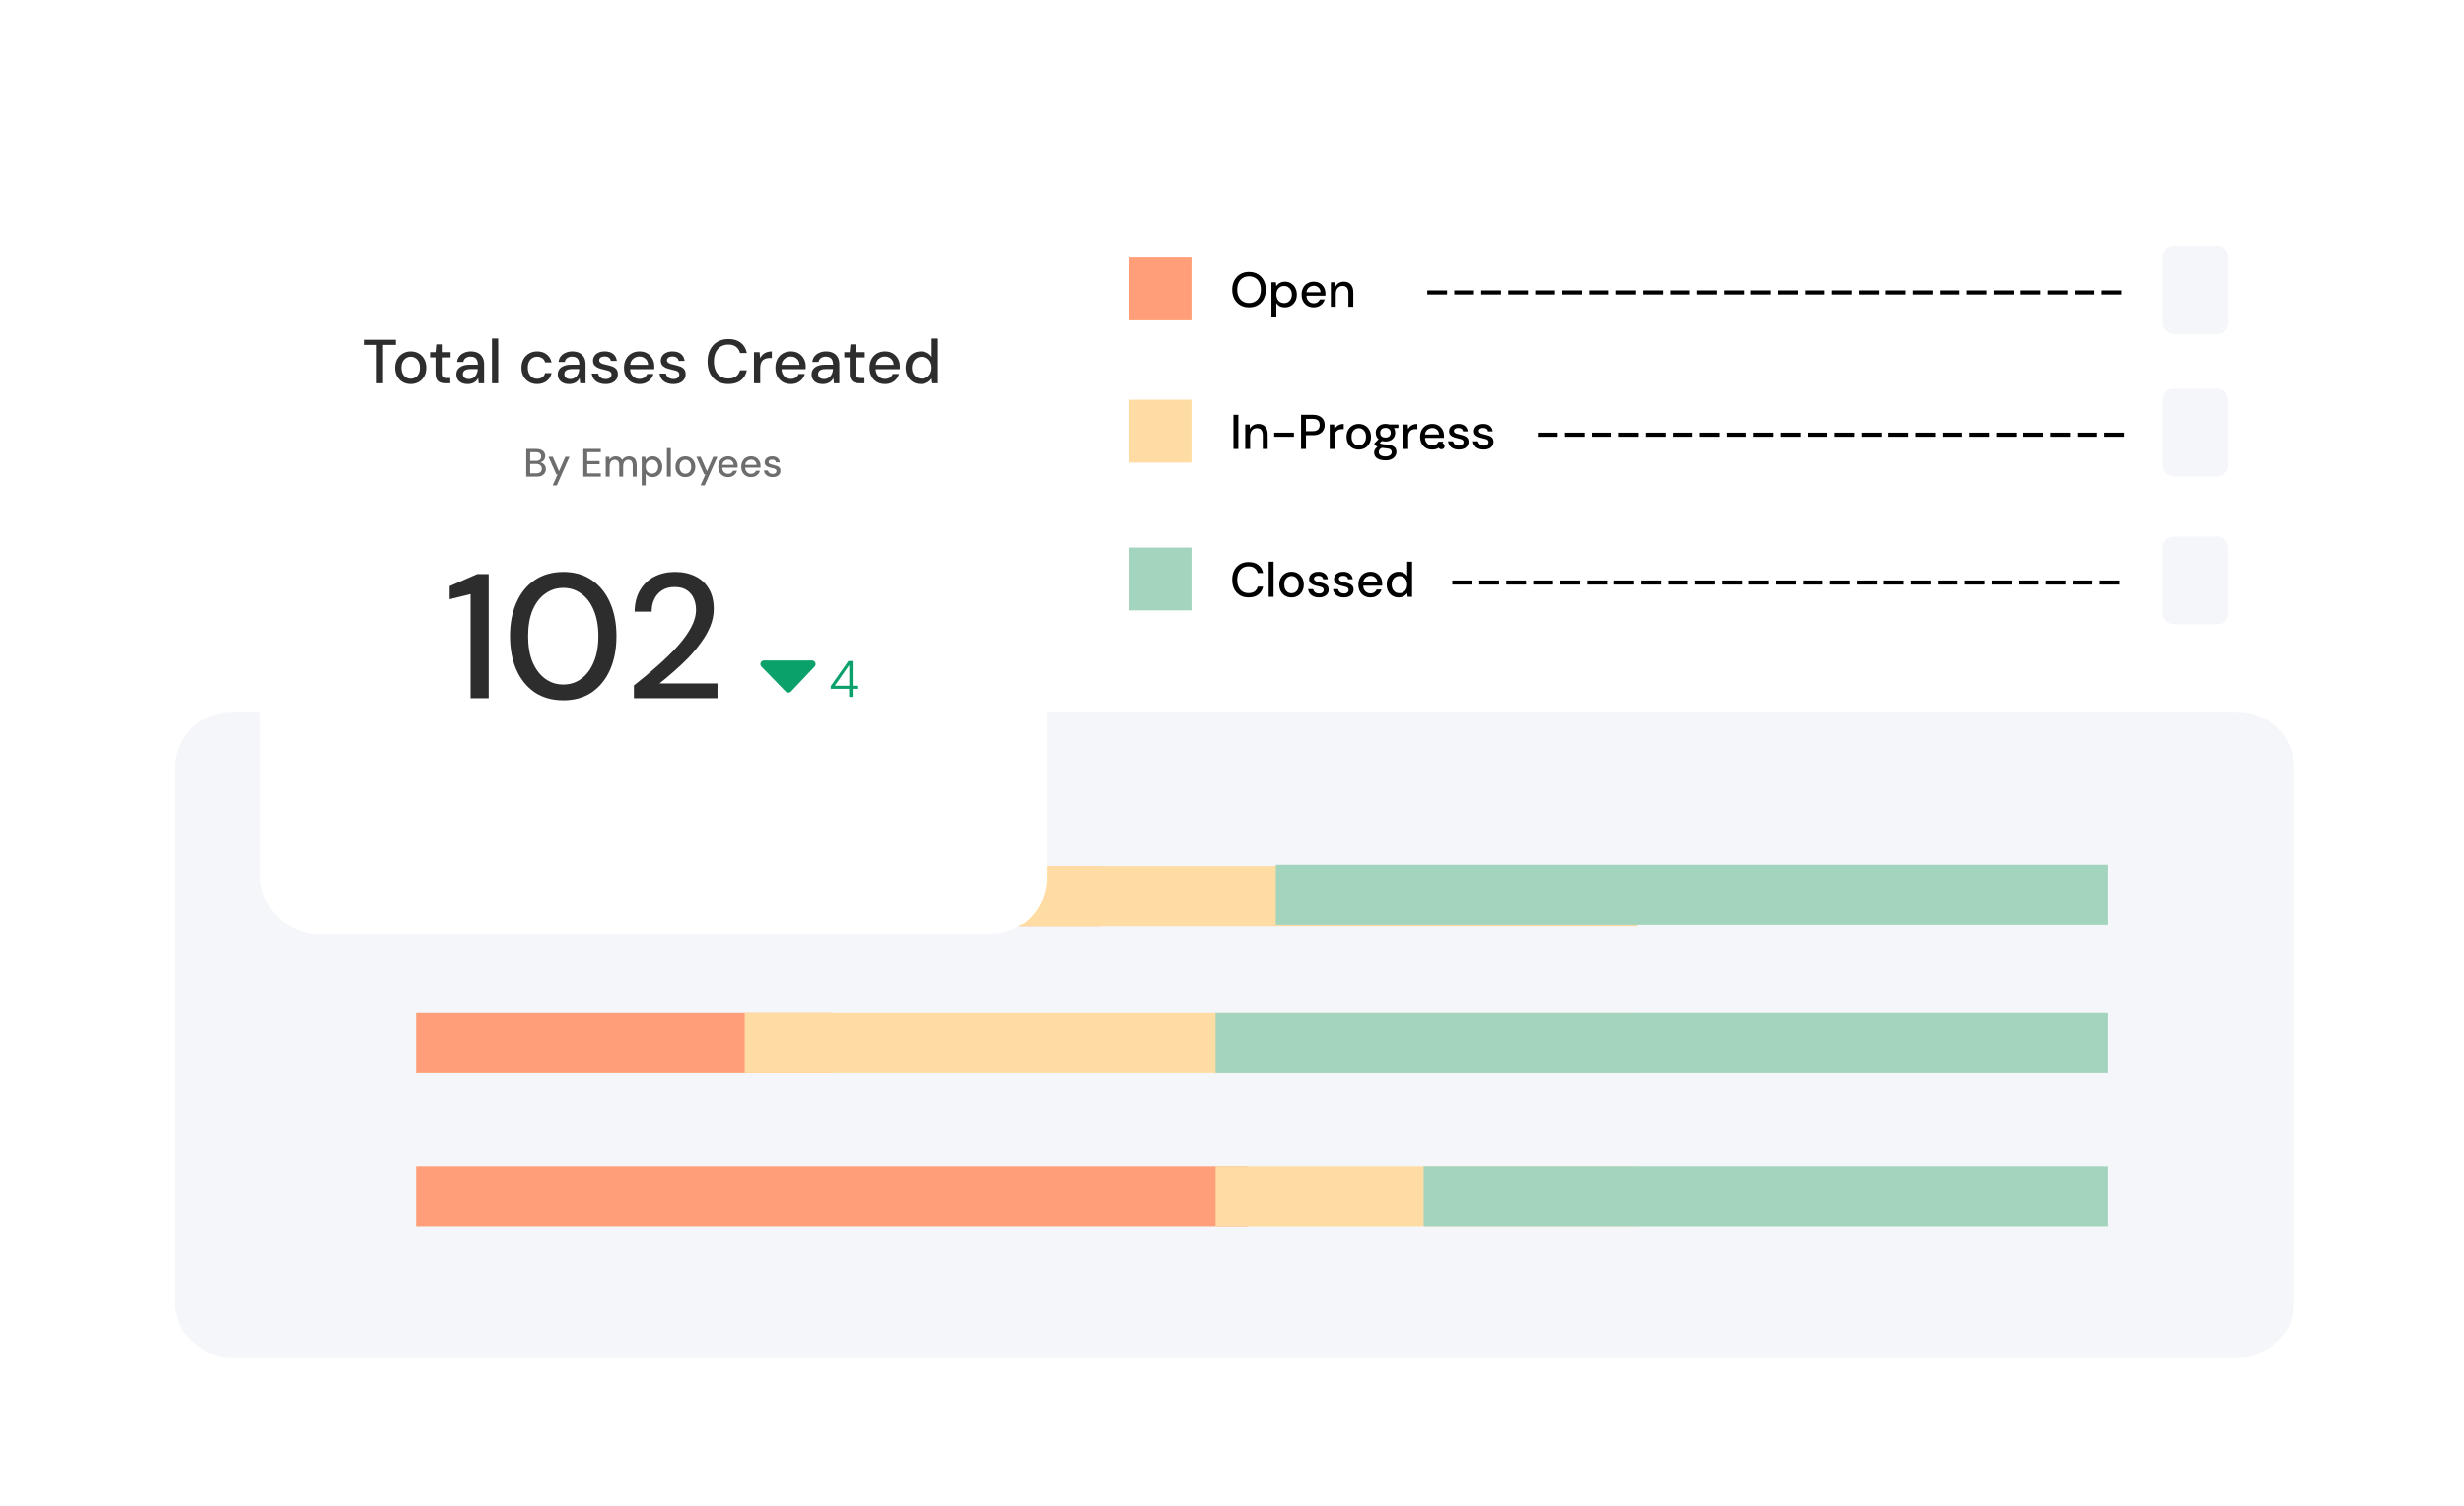 <svg width="450" height="275" viewBox="0 0 450 275" fill="none" xmlns="http://www.w3.org/2000/svg">
<path d="M436 0H14C6.268 0 0 6.268 0 14V261C0 268.732 6.268 275 14 275H436C443.732 275 450 268.732 450 261V14C450 6.268 443.732 0 436 0Z" fill="white"/>
<path d="M32 140.334C32 134.627 36.627 130 42.334 130H408.666C414.373 130 419 134.627 419 140.334V237.666C419 243.373 414.373 248 408.666 248H42.334C36.627 248 32 243.373 32 237.666V140.334Z" fill="#F4F6FA"/>
<rect x="395" y="45" width="12" height="16" rx="2" fill="#F4F6FA"/>
<rect x="395" y="71" width="12" height="16" rx="2" fill="#F4F6FA"/>
<rect x="395" y="98" width="12" height="16" rx="2" fill="#F4F6FA"/>
<rect x="206.124" y="47" width="11.481" height="11.481" fill="#FF9E78"/>
<rect x="206.124" y="73" width="11.481" height="11.481" fill="#FFDCA3"/>
<rect x="206.124" y="100" width="11.481" height="11.481" fill="#A3D4BE"/>
<rect x="76" y="158.24" width="125" height="11" fill="#FF9E78"/>
<rect x="174" y="158.24" width="125" height="11" fill="#FFDCA3"/>
<rect x="233" y="158" width="152" height="11" fill="#A3D4BE"/>
<rect x="76" y="185" width="76" height="11" fill="#FF9E78"/>
<rect x="136" y="185" width="163" height="11" fill="#FFDCA3"/>
<rect x="222" y="185" width="163" height="11" fill="#A3D4BE"/>
<rect x="76" y="213" width="152" height="11" fill="#FF9E78"/>
<rect x="222" y="213" width="77" height="11" fill="#FFDCA3"/>
<rect x="260" y="213" width="125" height="11" fill="#A3D4BE"/>
<path d="M228.104 56.107C227.503 56.107 226.97 55.973 226.506 55.705C226.047 55.431 225.687 55.053 225.425 54.571C225.169 54.083 225.041 53.517 225.041 52.875C225.041 52.238 225.169 51.678 225.425 51.196C225.687 50.708 226.047 50.327 226.506 50.053C226.97 49.779 227.503 49.642 228.104 49.642C228.723 49.642 229.262 49.779 229.72 50.053C230.185 50.327 230.542 50.708 230.792 51.196C231.048 51.678 231.176 52.238 231.176 52.875C231.176 53.517 231.048 54.083 230.792 54.571C230.542 55.053 230.185 55.431 229.72 55.705C229.262 55.973 228.723 56.107 228.104 56.107ZM228.113 55.312C228.541 55.312 228.917 55.214 229.238 55.018C229.565 54.821 229.818 54.541 229.997 54.178C230.176 53.815 230.265 53.381 230.265 52.875C230.265 52.369 230.176 51.934 229.997 51.571C229.818 51.208 229.565 50.931 229.238 50.74C228.917 50.544 228.541 50.446 228.113 50.446C227.678 50.446 227.297 50.544 226.97 50.74C226.648 50.931 226.398 51.208 226.22 51.571C226.041 51.934 225.952 52.369 225.952 52.875C225.952 53.381 226.041 53.815 226.22 54.178C226.398 54.541 226.648 54.821 226.97 55.018C227.297 55.214 227.678 55.312 228.113 55.312ZM232.205 57.965V51.526H233.009L233.098 52.223C233.193 52.086 233.312 51.958 233.455 51.839C233.598 51.714 233.768 51.612 233.964 51.535C234.166 51.458 234.402 51.419 234.669 51.419C235.098 51.419 235.473 51.523 235.795 51.732C236.122 51.934 236.378 52.214 236.563 52.571C236.747 52.922 236.839 53.324 236.839 53.776C236.839 54.223 236.747 54.622 236.563 54.973C236.378 55.324 236.122 55.601 235.795 55.803C235.467 56.006 235.089 56.107 234.661 56.107C234.309 56.107 234 56.039 233.732 55.902C233.464 55.759 233.253 55.562 233.098 55.312V57.965H232.205ZM234.518 55.33C234.792 55.33 235.036 55.265 235.25 55.134C235.464 55.003 235.631 54.821 235.75 54.589C235.875 54.351 235.937 54.077 235.937 53.768C235.937 53.458 235.875 53.187 235.75 52.955C235.631 52.717 235.464 52.532 235.25 52.401C235.036 52.264 234.792 52.196 234.518 52.196C234.238 52.196 233.991 52.264 233.776 52.401C233.562 52.532 233.395 52.714 233.276 52.946C233.157 53.178 233.098 53.452 233.098 53.768C233.098 54.077 233.157 54.351 233.276 54.589C233.395 54.821 233.562 55.003 233.776 55.134C233.991 55.265 234.238 55.33 234.518 55.33ZM239.927 56.107C239.492 56.107 239.108 56.012 238.775 55.821C238.441 55.625 238.18 55.351 237.989 55C237.804 54.649 237.712 54.241 237.712 53.776C237.712 53.306 237.804 52.895 237.989 52.544C238.174 52.193 238.433 51.919 238.766 51.723C239.105 51.52 239.495 51.419 239.936 51.419C240.376 51.419 240.754 51.517 241.07 51.714C241.385 51.91 241.629 52.169 241.802 52.491C241.975 52.812 242.061 53.166 242.061 53.553C242.061 53.613 242.061 53.678 242.061 53.75C242.061 53.815 242.058 53.89 242.052 53.973H238.364V53.348H241.168C241.156 52.979 241.031 52.69 240.793 52.482C240.561 52.267 240.272 52.16 239.927 52.16C239.689 52.16 239.465 52.217 239.257 52.33C239.055 52.437 238.891 52.595 238.766 52.803C238.647 53.011 238.587 53.276 238.587 53.598V53.848C238.587 54.175 238.647 54.452 238.766 54.678C238.891 54.905 239.055 55.077 239.257 55.196C239.459 55.309 239.68 55.366 239.918 55.366C240.204 55.366 240.439 55.303 240.623 55.178C240.814 55.047 240.954 54.875 241.043 54.66H241.936C241.859 54.934 241.728 55.181 241.543 55.402C241.358 55.616 241.129 55.789 240.855 55.92C240.588 56.045 240.278 56.107 239.927 56.107ZM243.053 56V51.526H243.857L243.91 52.303C244.053 52.029 244.256 51.815 244.518 51.66C244.779 51.499 245.083 51.419 245.428 51.419C245.786 51.419 246.092 51.493 246.348 51.642C246.604 51.785 246.801 52.002 246.937 52.294C247.08 52.58 247.152 52.943 247.152 53.384V56H246.259V53.473C246.259 53.05 246.167 52.732 245.982 52.517C245.803 52.297 245.538 52.187 245.187 52.187C244.949 52.187 244.735 52.244 244.544 52.357C244.36 52.47 244.214 52.633 244.107 52.848C244 53.062 243.946 53.327 243.946 53.643V56H243.053Z" fill="black"/>
<path d="M260.661 53.759V53.009H264.268V53.759H260.661ZM265.588 53.759V53.009H269.195V53.759H265.588ZM270.515 53.759V53.009H274.122V53.759H270.515ZM275.442 53.759V53.009H279.049V53.759H275.442ZM280.369 53.759V53.009H283.976V53.759H280.369ZM285.296 53.759V53.009H288.904V53.759H285.296ZM290.223 53.759V53.009H293.831V53.759H290.223ZM295.15 53.759V53.009H298.758V53.759H295.15ZM300.077 53.759V53.009H303.685V53.759H300.077ZM305.004 53.759V53.009H308.612V53.759H305.004ZM309.931 53.759V53.009H313.539V53.759H309.931ZM314.858 53.759V53.009H318.466V53.759H314.858ZM319.785 53.759V53.009H323.393V53.759H319.785ZM324.712 53.759V53.009H328.32V53.759H324.712ZM329.639 53.759V53.009H333.247V53.759H329.639ZM334.566 53.759V53.009H338.174V53.759H334.566ZM339.493 53.759V53.009H343.101V53.759H339.493ZM344.42 53.759V53.009H348.028V53.759H344.42ZM349.347 53.759V53.009H352.955V53.759H349.347ZM354.274 53.759V53.009H357.882V53.759H354.274ZM359.201 53.759V53.009H362.809V53.759H359.201ZM364.128 53.759V53.009H367.736V53.759H364.128ZM369.055 53.759V53.009H372.663V53.759H369.055ZM373.982 53.759V53.009H377.59V53.759H373.982ZM378.909 53.759V53.009H382.517V53.759H378.909ZM383.836 53.759V53.009H387.444V53.759H383.836Z" fill="black"/>
<path d="M263.24 82.045C263.074 82.045 262.934 81.991 262.821 81.884C262.707 81.771 262.651 81.637 262.651 81.482C262.651 81.321 262.707 81.187 262.821 81.08C262.934 80.967 263.074 80.911 263.24 80.911C263.413 80.911 263.553 80.967 263.66 81.08C263.767 81.187 263.821 81.321 263.821 81.482C263.821 81.637 263.767 81.771 263.66 81.884C263.553 81.991 263.413 82.045 263.24 82.045ZM280.849 79.759V79.009H284.456V79.759H280.849ZM285.776 79.759V79.009H289.383V79.759H285.776ZM290.703 79.759V79.009H294.31V79.759H290.703ZM295.63 79.759V79.009H299.237V79.759H295.63ZM300.557 79.759V79.009H304.164V79.759H300.557ZM305.484 79.759V79.009H309.091V79.759H305.484ZM310.411 79.759V79.009H314.018V79.759H310.411ZM315.338 79.759V79.009H318.945V79.759H315.338ZM320.265 79.759V79.009H323.872V79.759H320.265ZM325.192 79.759V79.009H328.799V79.759H325.192ZM330.119 79.759V79.009H333.726V79.759H330.119ZM335.046 79.759V79.009H338.653V79.759H335.046ZM339.973 79.759V79.009H343.58V79.759H339.973ZM344.9 79.759V79.009H348.507V79.759H344.9ZM349.827 79.759V79.009H353.434V79.759H349.827ZM354.754 79.759V79.009H358.361V79.759H354.754ZM359.681 79.759V79.009H363.288V79.759H359.681ZM364.608 79.759V79.009H368.216V79.759H364.608ZM369.535 79.759V79.009H373.143V79.759H369.535ZM374.462 79.759V79.009H378.07V79.759H374.462ZM379.389 79.759V79.009H382.997V79.759H379.389ZM384.316 79.759V79.009H387.924V79.759H384.316Z" fill="black"/>
<path d="M265.23 106.759V106.009H268.838V106.759H265.23ZM270.157 106.759V106.009H273.765V106.759H270.157ZM275.084 106.759V106.009H278.692V106.759H275.084ZM280.011 106.759V106.009H283.619V106.759H280.011ZM284.938 106.759V106.009H288.546V106.759H284.938ZM289.865 106.759V106.009H293.473V106.759H289.865ZM294.792 106.759V106.009H298.4V106.759H294.792ZM299.719 106.759V106.009H303.327V106.759H299.719ZM304.646 106.759V106.009H308.254V106.759H304.646ZM309.573 106.759V106.009H313.181V106.759H309.573ZM314.501 106.759V106.009H318.108V106.759H314.501ZM319.428 106.759V106.009H323.035V106.759H319.428ZM324.355 106.759V106.009H327.962V106.759H324.355ZM329.282 106.759V106.009H332.889V106.759H329.282ZM334.209 106.759V106.009H337.816V106.759H334.209ZM339.136 106.759V106.009H342.743V106.759H339.136ZM344.063 106.759V106.009H347.67V106.759H344.063ZM348.99 106.759V106.009H352.597V106.759H348.99ZM353.917 106.759V106.009H357.524V106.759H353.917ZM358.844 106.759V106.009H362.451V106.759H358.844ZM363.771 106.759V106.009H367.378V106.759H363.771ZM368.698 106.759V106.009H372.305V106.759H368.698ZM373.625 106.759V106.009H377.232V106.759H373.625ZM378.552 106.759V106.009H382.159V106.759H378.552ZM383.479 106.759V106.009H387.086V106.759H383.479Z" fill="black"/>
<path d="M225.264 82V75.749H226.157V82H225.264ZM227.417 82V77.526H228.221L228.275 78.303C228.418 78.029 228.62 77.815 228.882 77.66C229.144 77.499 229.447 77.419 229.793 77.419C230.15 77.419 230.456 77.493 230.712 77.642C230.968 77.785 231.165 78.002 231.302 78.294C231.445 78.58 231.516 78.943 231.516 79.384V82H230.623V79.473C230.623 79.05 230.531 78.732 230.346 78.517C230.168 78.297 229.903 78.187 229.552 78.187C229.313 78.187 229.099 78.244 228.909 78.357C228.724 78.47 228.578 78.633 228.471 78.848C228.364 79.062 228.31 79.327 228.31 79.643V82H227.417ZM232.703 79.759V79.009H236.311V79.759H232.703ZM237.612 82V75.749H239.755C240.25 75.749 240.657 75.833 240.979 75.999C241.3 76.16 241.538 76.38 241.693 76.66C241.848 76.94 241.925 77.258 241.925 77.615C241.925 77.961 241.848 78.273 241.693 78.553C241.544 78.833 241.309 79.059 240.988 79.232C240.672 79.398 240.261 79.482 239.755 79.482H238.505V82H237.612ZM238.505 78.741H239.72C240.184 78.741 240.515 78.639 240.711 78.437C240.913 78.235 241.015 77.961 241.015 77.615C241.015 77.258 240.913 76.981 240.711 76.785C240.515 76.589 240.184 76.49 239.72 76.49H238.505V78.741ZM242.844 82V77.526H243.647L243.728 78.374C243.829 78.178 243.957 78.008 244.112 77.866C244.273 77.723 244.46 77.612 244.674 77.535C244.889 77.458 245.133 77.419 245.407 77.419V78.366H245.121C244.93 78.366 244.749 78.389 244.576 78.437C244.409 78.485 244.264 78.562 244.139 78.669C244.014 78.77 243.915 78.913 243.844 79.098C243.772 79.282 243.737 79.515 243.737 79.794V82H242.844ZM248.142 82.107C247.719 82.107 247.338 82.012 246.999 81.821C246.665 81.625 246.4 81.351 246.204 81C246.013 80.643 245.918 80.232 245.918 79.768C245.918 79.297 246.016 78.886 246.213 78.535C246.409 78.184 246.677 77.91 247.016 77.714C247.356 77.517 247.734 77.419 248.15 77.419C248.579 77.419 248.96 77.517 249.293 77.714C249.633 77.91 249.898 78.184 250.088 78.535C250.285 78.881 250.383 79.291 250.383 79.768C250.383 80.238 250.285 80.649 250.088 81C249.892 81.351 249.624 81.625 249.285 81.821C248.945 82.012 248.564 82.107 248.142 82.107ZM248.142 81.339C248.38 81.339 248.6 81.283 248.802 81.169C249.005 81.05 249.166 80.875 249.285 80.643C249.41 80.405 249.472 80.113 249.472 79.768C249.472 79.416 249.41 79.125 249.285 78.892C249.166 78.66 249.005 78.485 248.802 78.366C248.606 78.247 248.389 78.187 248.15 78.187C247.924 78.187 247.707 78.247 247.499 78.366C247.296 78.485 247.133 78.66 247.007 78.892C246.888 79.125 246.829 79.416 246.829 79.768C246.829 80.113 246.888 80.405 247.007 80.643C247.133 80.875 247.293 81.05 247.49 81.169C247.692 81.283 247.909 81.339 248.142 81.339ZM253.028 84.072C252.618 84.072 252.254 84.018 251.939 83.911C251.629 83.81 251.388 83.652 251.216 83.438C251.043 83.223 250.957 82.961 250.957 82.652C250.957 82.491 250.992 82.33 251.064 82.17C251.135 82.009 251.251 81.854 251.412 81.705C251.573 81.55 251.787 81.417 252.055 81.303L252.555 81.696C252.257 81.816 252.055 81.952 251.948 82.107C251.847 82.268 251.796 82.42 251.796 82.563C251.796 82.741 251.85 82.89 251.957 83.009C252.064 83.128 252.21 83.217 252.394 83.277C252.585 83.337 252.796 83.366 253.028 83.366C253.26 83.366 253.46 83.334 253.627 83.268C253.799 83.203 253.933 83.11 254.028 82.991C254.124 82.872 254.171 82.732 254.171 82.572C254.171 82.381 254.1 82.223 253.957 82.098C253.82 81.973 253.552 81.899 253.153 81.875C252.814 81.851 252.525 81.818 252.287 81.777C252.055 81.729 251.856 81.678 251.689 81.625C251.528 81.565 251.391 81.5 251.278 81.428C251.171 81.351 251.079 81.274 251.001 81.196V80.991L251.894 80.08L252.609 80.321L251.644 81.223L251.832 80.83C251.897 80.872 251.96 80.914 252.019 80.955C252.079 80.991 252.159 81.024 252.26 81.053C252.362 81.083 252.495 81.11 252.662 81.134C252.835 81.158 253.061 81.178 253.341 81.196C253.74 81.232 254.064 81.306 254.314 81.42C254.564 81.533 254.746 81.684 254.859 81.875C254.972 82.059 255.029 82.283 255.029 82.545C255.029 82.801 254.957 83.045 254.814 83.277C254.671 83.509 254.451 83.7 254.153 83.848C253.862 83.997 253.487 84.072 253.028 84.072ZM253.028 80.625C252.653 80.625 252.332 80.553 252.064 80.41C251.802 80.268 251.6 80.077 251.457 79.839C251.32 79.595 251.251 79.324 251.251 79.026C251.251 78.729 251.32 78.461 251.457 78.223C251.6 77.979 251.802 77.785 252.064 77.642C252.332 77.493 252.653 77.419 253.028 77.419C253.403 77.419 253.722 77.493 253.984 77.642C254.252 77.785 254.454 77.979 254.591 78.223C254.734 78.461 254.805 78.729 254.805 79.026C254.805 79.324 254.734 79.595 254.591 79.839C254.454 80.077 254.252 80.268 253.984 80.41C253.722 80.553 253.403 80.625 253.028 80.625ZM253.028 79.91C253.314 79.91 253.543 79.836 253.716 79.687C253.894 79.532 253.984 79.312 253.984 79.026C253.984 78.741 253.894 78.523 253.716 78.374C253.543 78.22 253.314 78.142 253.028 78.142C252.737 78.142 252.501 78.22 252.323 78.374C252.15 78.523 252.064 78.741 252.064 79.026C252.064 79.312 252.15 79.532 252.323 79.687C252.501 79.836 252.737 79.91 253.028 79.91ZM253.752 78.232L253.537 77.526H255.386V78.142L253.752 78.232ZM256.282 82V77.526H257.086L257.166 78.374C257.267 78.178 257.395 78.008 257.55 77.866C257.711 77.723 257.898 77.612 258.112 77.535C258.327 77.458 258.571 77.419 258.845 77.419V78.366H258.559C258.368 78.366 258.187 78.389 258.014 78.437C257.848 78.485 257.702 78.562 257.577 78.669C257.452 78.77 257.353 78.913 257.282 79.098C257.211 79.282 257.175 79.515 257.175 79.794V82H256.282ZM261.571 82.107C261.136 82.107 260.752 82.012 260.419 81.821C260.085 81.625 259.824 81.351 259.633 81C259.448 80.649 259.356 80.241 259.356 79.776C259.356 79.306 259.448 78.895 259.633 78.544C259.818 78.193 260.077 77.919 260.41 77.723C260.749 77.52 261.139 77.419 261.58 77.419C262.02 77.419 262.398 77.517 262.714 77.714C263.029 77.91 263.273 78.169 263.446 78.491C263.619 78.812 263.705 79.166 263.705 79.553C263.705 79.613 263.705 79.678 263.705 79.75C263.705 79.815 263.702 79.89 263.696 79.973H260.008V79.348H262.812C262.8 78.979 262.675 78.69 262.437 78.482C262.205 78.267 261.916 78.16 261.571 78.16C261.333 78.16 261.109 78.217 260.901 78.33C260.699 78.437 260.535 78.595 260.41 78.803C260.291 79.011 260.231 79.276 260.231 79.598V79.848C260.231 80.175 260.291 80.452 260.41 80.678C260.535 80.905 260.699 81.077 260.901 81.196C261.103 81.309 261.324 81.366 261.562 81.366C261.848 81.366 262.083 81.303 262.267 81.178C262.458 81.047 262.598 80.875 262.687 80.66H263.58C263.503 80.934 263.372 81.181 263.187 81.402C263.002 81.616 262.773 81.789 262.499 81.92C262.232 82.045 261.922 82.107 261.571 82.107ZM266.438 82.107C266.063 82.107 265.733 82.045 265.447 81.92C265.161 81.795 264.932 81.619 264.76 81.393C264.593 81.167 264.492 80.902 264.456 80.598H265.358C265.394 80.741 265.456 80.872 265.545 80.991C265.635 81.11 265.754 81.205 265.903 81.277C266.051 81.348 266.23 81.384 266.438 81.384C266.635 81.384 266.796 81.357 266.921 81.303C267.046 81.244 267.138 81.167 267.197 81.071C267.263 80.976 267.296 80.872 267.296 80.759C267.296 80.598 267.254 80.476 267.171 80.393C267.087 80.303 266.965 80.235 266.804 80.187C266.65 80.134 266.462 80.086 266.242 80.044C266.045 80.003 265.852 79.952 265.661 79.893C265.471 79.833 265.298 79.756 265.144 79.66C264.989 79.565 264.864 79.446 264.769 79.303C264.679 79.154 264.635 78.976 264.635 78.767C264.635 78.511 264.703 78.282 264.84 78.08C264.977 77.871 265.17 77.711 265.42 77.598C265.67 77.479 265.971 77.419 266.322 77.419C266.816 77.419 267.215 77.538 267.519 77.776C267.822 78.014 268.001 78.351 268.055 78.785H267.188C267.165 78.583 267.075 78.428 266.921 78.321C266.772 78.208 266.569 78.151 266.313 78.151C266.057 78.151 265.861 78.202 265.724 78.303C265.587 78.404 265.519 78.538 265.519 78.705C265.519 78.806 265.557 78.898 265.635 78.982C265.718 79.065 265.834 79.136 265.983 79.196C266.138 79.25 266.322 79.297 266.537 79.339C266.84 79.404 267.117 79.482 267.367 79.571C267.617 79.654 267.817 79.782 267.965 79.955C268.12 80.128 268.198 80.375 268.198 80.696C268.203 80.97 268.132 81.214 267.983 81.428C267.84 81.643 267.638 81.809 267.376 81.929C267.114 82.048 266.801 82.107 266.438 82.107ZM270.99 82.107C270.615 82.107 270.285 82.045 269.999 81.92C269.713 81.795 269.484 81.619 269.312 81.393C269.145 81.167 269.044 80.902 269.008 80.598H269.91C269.946 80.741 270.008 80.872 270.097 80.991C270.187 81.11 270.306 81.205 270.455 81.277C270.603 81.348 270.782 81.384 270.99 81.384C271.187 81.384 271.348 81.357 271.473 81.303C271.598 81.244 271.69 81.167 271.749 81.071C271.815 80.976 271.848 80.872 271.848 80.759C271.848 80.598 271.806 80.476 271.723 80.393C271.639 80.303 271.517 80.235 271.357 80.187C271.202 80.134 271.014 80.086 270.794 80.044C270.597 80.003 270.404 79.952 270.214 79.893C270.023 79.833 269.85 79.756 269.696 79.66C269.541 79.565 269.416 79.446 269.321 79.303C269.231 79.154 269.187 78.976 269.187 78.767C269.187 78.511 269.255 78.282 269.392 78.08C269.529 77.871 269.722 77.711 269.972 77.598C270.222 77.479 270.523 77.419 270.874 77.419C271.368 77.419 271.767 77.538 272.071 77.776C272.374 78.014 272.553 78.351 272.607 78.785H271.74C271.717 78.583 271.627 78.428 271.473 78.321C271.324 78.208 271.121 78.151 270.865 78.151C270.609 78.151 270.413 78.202 270.276 78.303C270.139 78.404 270.071 78.538 270.071 78.705C270.071 78.806 270.109 78.898 270.187 78.982C270.27 79.065 270.386 79.136 270.535 79.196C270.69 79.25 270.874 79.297 271.089 79.339C271.392 79.404 271.669 79.482 271.919 79.571C272.169 79.654 272.369 79.782 272.517 79.955C272.672 80.128 272.75 80.375 272.75 80.696C272.755 80.97 272.684 81.214 272.535 81.428C272.392 81.643 272.19 81.809 271.928 81.929C271.666 82.048 271.354 82.107 270.99 82.107Z" fill="black"/>
<path d="M228.024 109.107C227.41 109.107 226.881 108.973 226.434 108.705C225.988 108.431 225.642 108.053 225.398 107.571C225.16 107.083 225.041 106.518 225.041 105.875C225.041 105.238 225.16 104.675 225.398 104.187C225.642 103.699 225.988 103.321 226.434 103.053C226.881 102.779 227.41 102.642 228.024 102.642C228.756 102.642 229.348 102.818 229.801 103.169C230.259 103.52 230.551 104.014 230.676 104.651H229.693C229.604 104.282 229.42 103.987 229.14 103.767C228.866 103.547 228.494 103.437 228.024 103.437C227.601 103.437 227.232 103.535 226.916 103.731C226.607 103.928 226.369 104.208 226.202 104.571C226.035 104.934 225.952 105.369 225.952 105.875C225.952 106.381 226.035 106.818 226.202 107.187C226.369 107.55 226.607 107.83 226.916 108.027C227.232 108.217 227.601 108.312 228.024 108.312C228.494 108.312 228.866 108.208 229.14 108C229.42 107.786 229.604 107.497 229.693 107.134H230.676C230.551 107.753 230.259 108.238 229.801 108.589C229.348 108.935 228.756 109.107 228.024 109.107ZM231.699 109V102.571H232.592V109H231.699ZM235.863 109.107C235.441 109.107 235.06 109.012 234.72 108.821C234.387 108.625 234.122 108.351 233.926 108C233.735 107.643 233.64 107.232 233.64 106.768C233.64 106.297 233.738 105.887 233.934 105.535C234.131 105.184 234.399 104.91 234.738 104.714C235.077 104.517 235.455 104.419 235.872 104.419C236.301 104.419 236.682 104.517 237.015 104.714C237.355 104.91 237.619 105.184 237.81 105.535C238.006 105.881 238.105 106.291 238.105 106.768C238.105 107.238 238.006 107.649 237.81 108C237.613 108.351 237.346 108.625 237.006 108.821C236.667 109.012 236.286 109.107 235.863 109.107ZM235.863 108.339C236.101 108.339 236.322 108.283 236.524 108.17C236.726 108.05 236.887 107.875 237.006 107.643C237.131 107.405 237.194 107.113 237.194 106.768C237.194 106.416 237.131 106.125 237.006 105.892C236.887 105.66 236.726 105.485 236.524 105.366C236.328 105.247 236.11 105.187 235.872 105.187C235.646 105.187 235.429 105.247 235.22 105.366C235.018 105.485 234.854 105.66 234.729 105.892C234.61 106.125 234.551 106.416 234.551 106.768C234.551 107.113 234.61 107.405 234.729 107.643C234.854 107.875 235.015 108.05 235.211 108.17C235.414 108.283 235.631 108.339 235.863 108.339ZM240.888 109.107C240.513 109.107 240.182 109.045 239.896 108.92C239.611 108.795 239.381 108.619 239.209 108.393C239.042 108.167 238.941 107.902 238.905 107.598H239.807C239.843 107.741 239.905 107.872 239.995 107.991C240.084 108.11 240.203 108.205 240.352 108.277C240.501 108.348 240.679 108.384 240.888 108.384C241.084 108.384 241.245 108.357 241.37 108.303C241.495 108.244 241.587 108.167 241.647 108.071C241.712 107.976 241.745 107.872 241.745 107.759C241.745 107.598 241.703 107.476 241.62 107.393C241.536 107.303 241.414 107.235 241.254 107.187C241.099 107.134 240.911 107.086 240.691 107.044C240.495 107.003 240.301 106.952 240.111 106.893C239.92 106.833 239.748 106.756 239.593 106.66C239.438 106.565 239.313 106.446 239.218 106.303C239.128 106.154 239.084 105.976 239.084 105.767C239.084 105.511 239.152 105.282 239.289 105.08C239.426 104.872 239.62 104.711 239.87 104.598C240.12 104.479 240.42 104.419 240.772 104.419C241.266 104.419 241.664 104.538 241.968 104.776C242.272 105.014 242.45 105.351 242.504 105.785H241.638C241.614 105.583 241.525 105.428 241.37 105.321C241.221 105.208 241.019 105.151 240.763 105.151C240.507 105.151 240.31 105.202 240.173 105.303C240.036 105.404 239.968 105.538 239.968 105.705C239.968 105.806 240.007 105.898 240.084 105.982C240.167 106.065 240.283 106.137 240.432 106.196C240.587 106.25 240.772 106.297 240.986 106.339C241.289 106.404 241.566 106.482 241.816 106.571C242.066 106.654 242.266 106.782 242.415 106.955C242.569 107.128 242.647 107.375 242.647 107.696C242.653 107.97 242.581 108.214 242.432 108.429C242.29 108.643 242.087 108.81 241.825 108.929C241.563 109.048 241.251 109.107 240.888 109.107ZM245.44 109.107C245.065 109.107 244.734 109.045 244.448 108.92C244.163 108.795 243.934 108.619 243.761 108.393C243.594 108.167 243.493 107.902 243.457 107.598H244.359C244.395 107.741 244.457 107.872 244.547 107.991C244.636 108.11 244.755 108.205 244.904 108.277C245.053 108.348 245.231 108.384 245.44 108.384C245.636 108.384 245.797 108.357 245.922 108.303C246.047 108.244 246.139 108.167 246.199 108.071C246.264 107.976 246.297 107.872 246.297 107.759C246.297 107.598 246.255 107.476 246.172 107.393C246.089 107.303 245.966 107.235 245.806 107.187C245.651 107.134 245.463 107.086 245.243 107.044C245.047 107.003 244.853 106.952 244.663 106.893C244.472 106.833 244.3 106.756 244.145 106.66C243.99 106.565 243.865 106.446 243.77 106.303C243.68 106.154 243.636 105.976 243.636 105.767C243.636 105.511 243.704 105.282 243.841 105.08C243.978 104.872 244.172 104.711 244.422 104.598C244.672 104.479 244.972 104.419 245.324 104.419C245.818 104.419 246.217 104.538 246.52 104.776C246.824 105.014 247.002 105.351 247.056 105.785H246.19C246.166 105.583 246.077 105.428 245.922 105.321C245.773 105.208 245.571 105.151 245.315 105.151C245.059 105.151 244.862 105.202 244.725 105.303C244.588 105.404 244.52 105.538 244.52 105.705C244.52 105.806 244.559 105.898 244.636 105.982C244.719 106.065 244.835 106.137 244.984 106.196C245.139 106.25 245.324 106.297 245.538 106.339C245.841 106.404 246.118 106.482 246.368 106.571C246.618 106.654 246.818 106.782 246.967 106.955C247.121 107.128 247.199 107.375 247.199 107.696C247.205 107.97 247.133 108.214 246.984 108.429C246.842 108.643 246.639 108.81 246.377 108.929C246.115 109.048 245.803 109.107 245.44 109.107ZM250.295 109.107C249.861 109.107 249.477 109.012 249.143 108.821C248.81 108.625 248.548 108.351 248.358 108C248.173 107.649 248.081 107.241 248.081 106.777C248.081 106.306 248.173 105.895 248.358 105.544C248.542 105.193 248.801 104.919 249.134 104.723C249.474 104.52 249.864 104.419 250.304 104.419C250.745 104.419 251.123 104.517 251.438 104.714C251.754 104.91 251.998 105.169 252.171 105.491C252.343 105.812 252.429 106.166 252.429 106.553C252.429 106.613 252.429 106.678 252.429 106.75C252.429 106.815 252.427 106.89 252.421 106.973H248.733V106.348H251.537C251.525 105.979 251.4 105.69 251.161 105.482C250.929 105.267 250.641 105.16 250.295 105.16C250.057 105.16 249.834 105.217 249.626 105.33C249.423 105.437 249.259 105.595 249.134 105.803C249.015 106.012 248.956 106.276 248.956 106.598V106.848C248.956 107.175 249.015 107.452 249.134 107.678C249.259 107.905 249.423 108.077 249.626 108.196C249.828 108.309 250.048 108.366 250.286 108.366C250.572 108.366 250.807 108.303 250.992 108.178C251.182 108.048 251.322 107.875 251.412 107.661H252.304C252.227 107.934 252.096 108.181 251.912 108.402C251.727 108.616 251.498 108.789 251.224 108.92C250.956 109.045 250.647 109.107 250.295 109.107ZM255.422 109.107C254.993 109.107 254.615 109.006 254.288 108.804C253.96 108.601 253.704 108.321 253.52 107.964C253.341 107.607 253.252 107.205 253.252 106.759C253.252 106.306 253.341 105.904 253.52 105.553C253.704 105.202 253.963 104.925 254.297 104.723C254.63 104.52 255.011 104.419 255.44 104.419C255.791 104.419 256.1 104.491 256.368 104.633C256.636 104.77 256.845 104.967 256.993 105.223V102.571H257.886V109H257.083L256.993 108.303C256.904 108.44 256.788 108.571 256.645 108.696C256.502 108.815 256.33 108.914 256.127 108.991C255.925 109.068 255.69 109.107 255.422 109.107ZM255.574 108.33C255.853 108.33 256.098 108.265 256.306 108.134C256.52 108.003 256.687 107.821 256.806 107.589C256.925 107.351 256.985 107.077 256.985 106.768C256.985 106.452 256.925 106.178 256.806 105.946C256.687 105.708 256.52 105.523 256.306 105.392C256.098 105.261 255.853 105.196 255.574 105.196C255.3 105.196 255.056 105.261 254.841 105.392C254.627 105.523 254.46 105.708 254.341 105.946C254.222 106.178 254.163 106.452 254.163 106.768C254.163 107.077 254.222 107.351 254.341 107.589C254.46 107.821 254.627 108.003 254.841 108.134C255.056 108.265 255.3 108.33 255.574 108.33Z" fill="black"/>
<g filter="url(#filter0_d_3597_42249)">
<rect x="47.534" y="27" width="143.64" height="143.64" rx="10.334" fill="white"/>
</g>
<path d="M68.817 70V62.975H66.453V62.043H72.307V62.975H69.954V70H68.817ZM75.006 70.136C74.468 70.136 73.983 70.015 73.551 69.773C73.127 69.523 72.789 69.174 72.539 68.727C72.297 68.272 72.175 67.749 72.175 67.158C72.175 66.559 72.301 66.037 72.551 65.59C72.801 65.142 73.142 64.794 73.574 64.544C74.006 64.294 74.487 64.169 75.017 64.169C75.563 64.169 76.048 64.294 76.472 64.544C76.904 64.794 77.242 65.142 77.484 65.59C77.734 66.029 77.859 66.552 77.859 67.158C77.859 67.757 77.734 68.28 77.484 68.727C77.234 69.174 76.893 69.523 76.461 69.773C76.029 70.015 75.544 70.136 75.006 70.136ZM75.006 69.159C75.309 69.159 75.59 69.087 75.847 68.943C76.105 68.791 76.309 68.568 76.461 68.272C76.62 67.969 76.7 67.598 76.7 67.158C76.7 66.711 76.62 66.34 76.461 66.044C76.309 65.749 76.105 65.525 75.847 65.374C75.597 65.222 75.32 65.146 75.017 65.146C74.729 65.146 74.453 65.222 74.188 65.374C73.93 65.525 73.722 65.749 73.562 66.044C73.411 66.34 73.335 66.711 73.335 67.158C73.335 67.598 73.411 67.969 73.562 68.272C73.722 68.568 73.926 68.791 74.176 68.943C74.434 69.087 74.71 69.159 75.006 69.159ZM81.305 70C80.949 70 80.638 69.943 80.373 69.829C80.107 69.716 79.903 69.526 79.759 69.261C79.615 68.996 79.543 68.636 79.543 68.181V65.271H78.554V64.305H79.543L79.679 62.884H80.68V64.305H82.294V65.271H80.68V68.193C80.68 68.519 80.744 68.742 80.873 68.863C81.009 68.977 81.248 69.034 81.589 69.034H82.237V70H81.305ZM85.435 70.136C84.965 70.136 84.575 70.057 84.264 69.898C83.953 69.739 83.722 69.526 83.571 69.261C83.419 68.996 83.343 68.708 83.343 68.397C83.343 68.018 83.438 67.696 83.628 67.431C83.825 67.166 84.105 66.961 84.469 66.817C84.84 66.673 85.28 66.601 85.787 66.601H87.276C87.276 66.268 87.227 65.995 87.129 65.783C87.03 65.563 86.882 65.4 86.685 65.294C86.488 65.18 86.246 65.124 85.958 65.124C85.617 65.124 85.321 65.207 85.071 65.374C84.821 65.533 84.67 65.775 84.617 66.101H83.48C83.525 65.692 83.662 65.347 83.889 65.067C84.124 64.779 84.423 64.559 84.787 64.407C85.151 64.248 85.541 64.169 85.958 64.169C86.488 64.169 86.935 64.263 87.299 64.453C87.663 64.642 87.939 64.911 88.129 65.26C88.318 65.601 88.413 66.01 88.413 66.487V70H87.424L87.333 69.034C87.257 69.185 87.159 69.329 87.038 69.466C86.924 69.602 86.788 69.72 86.629 69.818C86.477 69.917 86.299 69.992 86.094 70.046C85.897 70.106 85.677 70.136 85.435 70.136ZM85.651 69.216C85.893 69.216 86.113 69.166 86.31 69.068C86.507 68.969 86.674 68.837 86.81 68.67C86.954 68.496 87.061 68.302 87.129 68.09C87.204 67.878 87.246 67.655 87.254 67.42V67.397H85.901C85.575 67.397 85.31 67.439 85.105 67.522C84.901 67.598 84.753 67.708 84.662 67.852C84.579 67.988 84.537 68.143 84.537 68.318C84.537 68.499 84.579 68.659 84.662 68.795C84.753 68.931 84.882 69.038 85.049 69.113C85.215 69.182 85.416 69.216 85.651 69.216ZM89.853 70V61.816H90.99V70H89.853ZM98.096 70.136C97.543 70.136 97.05 70.011 96.619 69.761C96.187 69.511 95.846 69.163 95.596 68.716C95.353 68.268 95.232 67.749 95.232 67.158C95.232 66.567 95.353 66.048 95.596 65.601C95.846 65.154 96.187 64.805 96.619 64.555C97.05 64.297 97.543 64.169 98.096 64.169C98.793 64.169 99.373 64.35 99.835 64.714C100.305 65.078 100.605 65.567 100.733 66.181H99.551C99.483 65.855 99.313 65.601 99.04 65.419C98.767 65.237 98.449 65.146 98.085 65.146C97.782 65.146 97.501 65.222 97.244 65.374C96.986 65.525 96.778 65.752 96.619 66.056C96.467 66.351 96.391 66.719 96.391 67.158C96.391 67.484 96.437 67.772 96.528 68.022C96.619 68.272 96.74 68.484 96.891 68.659C97.05 68.825 97.232 68.954 97.437 69.045C97.642 69.129 97.858 69.17 98.085 69.17C98.335 69.17 98.558 69.132 98.756 69.056C98.96 68.973 99.131 68.856 99.267 68.704C99.411 68.545 99.506 68.356 99.551 68.136H100.733C100.612 68.734 100.313 69.219 99.835 69.591C99.366 69.954 98.786 70.136 98.096 70.136ZM103.962 70.136C103.492 70.136 103.102 70.057 102.791 69.898C102.481 69.739 102.249 69.526 102.098 69.261C101.946 68.996 101.871 68.708 101.871 68.397C101.871 68.018 101.965 67.696 102.155 67.431C102.352 67.166 102.632 66.961 102.996 66.817C103.367 66.673 103.807 66.601 104.314 66.601H105.804C105.804 66.268 105.754 65.995 105.656 65.783C105.557 65.563 105.41 65.4 105.212 65.294C105.015 65.18 104.773 65.124 104.485 65.124C104.144 65.124 103.848 65.207 103.598 65.374C103.348 65.533 103.197 65.775 103.144 66.101H102.007C102.052 65.692 102.189 65.347 102.416 65.067C102.651 64.779 102.95 64.559 103.314 64.407C103.678 64.248 104.068 64.169 104.485 64.169C105.015 64.169 105.463 64.263 105.826 64.453C106.19 64.642 106.467 64.911 106.656 65.26C106.846 65.601 106.94 66.01 106.94 66.487V70H105.951L105.86 69.034C105.785 69.185 105.686 69.329 105.565 69.466C105.451 69.602 105.315 69.72 105.156 69.818C105.004 69.917 104.826 69.992 104.621 70.046C104.424 70.106 104.205 70.136 103.962 70.136ZM104.178 69.216C104.421 69.216 104.64 69.166 104.837 69.068C105.034 68.969 105.201 68.837 105.338 68.67C105.481 68.496 105.588 68.302 105.656 68.09C105.732 67.878 105.773 67.655 105.781 67.42V67.397H104.428C104.102 67.397 103.837 67.439 103.632 67.522C103.428 67.598 103.28 67.708 103.189 67.852C103.106 67.988 103.064 68.143 103.064 68.318C103.064 68.499 103.106 68.659 103.189 68.795C103.28 68.931 103.409 69.038 103.576 69.113C103.742 69.182 103.943 69.216 104.178 69.216ZM110.597 70.136C110.119 70.136 109.699 70.057 109.335 69.898C108.971 69.739 108.679 69.515 108.46 69.227C108.247 68.939 108.119 68.602 108.073 68.215H109.221C109.267 68.397 109.346 68.564 109.46 68.716C109.574 68.867 109.725 68.988 109.915 69.079C110.104 69.17 110.331 69.216 110.597 69.216C110.847 69.216 111.051 69.182 111.211 69.113C111.37 69.038 111.487 68.939 111.563 68.818C111.646 68.697 111.688 68.564 111.688 68.42C111.688 68.215 111.635 68.06 111.529 67.954C111.423 67.84 111.267 67.753 111.063 67.692C110.866 67.624 110.627 67.564 110.347 67.511C110.097 67.457 109.85 67.393 109.608 67.317C109.365 67.242 109.145 67.143 108.948 67.022C108.751 66.901 108.592 66.749 108.471 66.567C108.357 66.378 108.301 66.15 108.301 65.885C108.301 65.559 108.388 65.267 108.562 65.01C108.736 64.745 108.983 64.54 109.301 64.396C109.619 64.244 110.002 64.169 110.449 64.169C111.078 64.169 111.586 64.32 111.972 64.623C112.359 64.927 112.586 65.355 112.654 65.908H111.552C111.521 65.65 111.408 65.453 111.211 65.317C111.021 65.173 110.763 65.101 110.438 65.101C110.112 65.101 109.862 65.165 109.687 65.294C109.513 65.423 109.426 65.593 109.426 65.805C109.426 65.934 109.475 66.052 109.574 66.158C109.68 66.264 109.828 66.355 110.017 66.431C110.214 66.499 110.449 66.559 110.722 66.613C111.108 66.696 111.461 66.794 111.779 66.908C112.097 67.014 112.351 67.177 112.54 67.397C112.738 67.617 112.836 67.931 112.836 68.34C112.844 68.689 112.753 69 112.563 69.272C112.381 69.545 112.124 69.757 111.79 69.909C111.457 70.061 111.059 70.136 110.597 70.136ZM116.778 70.136C116.225 70.136 115.736 70.015 115.311 69.773C114.887 69.523 114.554 69.174 114.311 68.727C114.076 68.28 113.959 67.761 113.959 67.17C113.959 66.571 114.076 66.048 114.311 65.601C114.546 65.154 114.876 64.805 115.3 64.555C115.732 64.297 116.228 64.169 116.789 64.169C117.35 64.169 117.831 64.294 118.233 64.544C118.634 64.794 118.945 65.124 119.165 65.533C119.385 65.942 119.495 66.393 119.495 66.885C119.495 66.961 119.495 67.044 119.495 67.135C119.495 67.219 119.491 67.314 119.483 67.42H114.789V66.624H118.358C118.343 66.154 118.183 65.787 117.88 65.521C117.585 65.249 117.217 65.112 116.778 65.112C116.475 65.112 116.19 65.184 115.925 65.328C115.668 65.465 115.459 65.665 115.3 65.931C115.148 66.196 115.073 66.533 115.073 66.942V67.26C115.073 67.677 115.148 68.03 115.3 68.318C115.459 68.606 115.668 68.825 115.925 68.977C116.183 69.121 116.463 69.193 116.766 69.193C117.13 69.193 117.429 69.113 117.664 68.954C117.907 68.787 118.085 68.568 118.199 68.295H119.335C119.237 68.644 119.07 68.958 118.835 69.238C118.6 69.511 118.309 69.731 117.96 69.898C117.619 70.057 117.225 70.136 116.778 70.136ZM122.974 70.136C122.497 70.136 122.076 70.057 121.712 69.898C121.349 69.739 121.057 69.515 120.837 69.227C120.625 68.939 120.496 68.602 120.451 68.215H121.599C121.644 68.397 121.724 68.564 121.837 68.716C121.951 68.867 122.103 68.988 122.292 69.079C122.481 69.17 122.709 69.216 122.974 69.216C123.224 69.216 123.429 69.182 123.588 69.113C123.747 69.038 123.864 68.939 123.94 68.818C124.024 68.697 124.065 68.564 124.065 68.42C124.065 68.215 124.012 68.06 123.906 67.954C123.8 67.84 123.645 67.753 123.44 67.692C123.243 67.624 123.004 67.564 122.724 67.511C122.474 67.457 122.228 67.393 121.985 67.317C121.743 67.242 121.523 67.143 121.326 67.022C121.129 66.901 120.97 66.749 120.848 66.567C120.735 66.378 120.678 66.15 120.678 65.885C120.678 65.559 120.765 65.267 120.939 65.01C121.114 64.745 121.36 64.54 121.678 64.396C121.996 64.244 122.379 64.169 122.826 64.169C123.455 64.169 123.963 64.32 124.349 64.623C124.736 64.927 124.963 65.355 125.031 65.908H123.929C123.899 65.65 123.785 65.453 123.588 65.317C123.398 65.173 123.141 65.101 122.815 65.101C122.489 65.101 122.239 65.165 122.065 65.294C121.89 65.423 121.803 65.593 121.803 65.805C121.803 65.934 121.852 66.052 121.951 66.158C122.057 66.264 122.205 66.355 122.394 66.431C122.591 66.499 122.826 66.559 123.099 66.613C123.486 66.696 123.838 66.794 124.156 66.908C124.474 67.014 124.728 67.177 124.918 67.397C125.115 67.617 125.213 67.931 125.213 68.34C125.221 68.689 125.13 69 124.941 69.272C124.759 69.545 124.501 69.757 124.168 69.909C123.834 70.061 123.436 70.136 122.974 70.136ZM133.018 70.136C132.238 70.136 131.563 69.966 130.995 69.625C130.427 69.276 129.987 68.795 129.676 68.181C129.373 67.56 129.222 66.84 129.222 66.022C129.222 65.211 129.373 64.495 129.676 63.873C129.987 63.252 130.427 62.77 130.995 62.429C131.563 62.081 132.238 61.907 133.018 61.907C133.95 61.907 134.704 62.13 135.28 62.577C135.864 63.024 136.235 63.653 136.394 64.464H135.144C135.03 63.994 134.795 63.619 134.439 63.339C134.091 63.059 133.617 62.918 133.018 62.918C132.48 62.918 132.01 63.043 131.609 63.293C131.215 63.544 130.912 63.9 130.699 64.362C130.487 64.824 130.381 65.377 130.381 66.022C130.381 66.666 130.487 67.223 130.699 67.692C130.912 68.155 131.215 68.511 131.609 68.761C132.01 69.004 132.48 69.125 133.018 69.125C133.617 69.125 134.091 68.992 134.439 68.727C134.795 68.454 135.03 68.087 135.144 67.624H136.394C136.235 68.412 135.864 69.03 135.28 69.477C134.704 69.917 133.95 70.136 133.018 70.136ZM137.697 70V64.305H138.72L138.822 65.385C138.951 65.135 139.114 64.919 139.311 64.737C139.516 64.555 139.755 64.415 140.027 64.316C140.3 64.218 140.611 64.169 140.96 64.169V65.374H140.596C140.353 65.374 140.122 65.404 139.902 65.465C139.69 65.525 139.505 65.624 139.345 65.76C139.186 65.889 139.061 66.071 138.97 66.306C138.879 66.541 138.834 66.836 138.834 67.192V70H137.697ZM144.43 70.136C143.877 70.136 143.388 70.015 142.963 69.773C142.539 69.523 142.206 69.174 141.963 68.727C141.728 68.28 141.611 67.761 141.611 67.17C141.611 66.571 141.728 66.048 141.963 65.601C142.198 65.154 142.528 64.805 142.952 64.555C143.384 64.297 143.88 64.169 144.441 64.169C145.002 64.169 145.483 64.294 145.885 64.544C146.286 64.794 146.597 65.124 146.817 65.533C147.037 65.942 147.146 66.393 147.146 66.885C147.146 66.961 147.146 67.044 147.146 67.135C147.146 67.219 147.143 67.314 147.135 67.42H142.44V66.624H146.01C145.995 66.154 145.835 65.787 145.532 65.521C145.237 65.249 144.869 65.112 144.43 65.112C144.127 65.112 143.842 65.184 143.577 65.328C143.32 65.465 143.111 65.665 142.952 65.931C142.8 66.196 142.725 66.533 142.725 66.942V67.26C142.725 67.677 142.8 68.03 142.952 68.318C143.111 68.606 143.32 68.825 143.577 68.977C143.835 69.121 144.115 69.193 144.418 69.193C144.782 69.193 145.081 69.113 145.316 68.954C145.559 68.787 145.737 68.568 145.851 68.295H146.987C146.889 68.644 146.722 68.958 146.487 69.238C146.252 69.511 145.96 69.731 145.612 69.898C145.271 70.057 144.877 70.136 144.43 70.136ZM150.308 70.136C149.838 70.136 149.448 70.057 149.137 69.898C148.826 69.739 148.595 69.526 148.443 69.261C148.292 68.996 148.216 68.708 148.216 68.397C148.216 68.018 148.311 67.696 148.5 67.431C148.697 67.166 148.978 66.961 149.341 66.817C149.713 66.673 150.152 66.601 150.66 66.601H152.149C152.149 66.268 152.1 65.995 152.001 65.783C151.903 65.563 151.755 65.4 151.558 65.294C151.361 65.18 151.119 65.124 150.831 65.124C150.49 65.124 150.194 65.207 149.944 65.374C149.694 65.533 149.542 65.775 149.489 66.101H148.353C148.398 65.692 148.534 65.347 148.762 65.067C148.997 64.779 149.296 64.559 149.66 64.407C150.023 64.248 150.414 64.169 150.831 64.169C151.361 64.169 151.808 64.263 152.172 64.453C152.536 64.642 152.812 64.911 153.002 65.26C153.191 65.601 153.286 66.01 153.286 66.487V70H152.297L152.206 69.034C152.13 69.185 152.032 69.329 151.91 69.466C151.797 69.602 151.66 69.72 151.501 69.818C151.35 69.917 151.172 69.992 150.967 70.046C150.77 70.106 150.55 70.136 150.308 70.136ZM150.524 69.216C150.766 69.216 150.986 69.166 151.183 69.068C151.38 68.969 151.547 68.837 151.683 68.67C151.827 68.496 151.933 68.302 152.001 68.09C152.077 67.878 152.119 67.655 152.126 67.42V67.397H150.774C150.448 67.397 150.183 67.439 149.978 67.522C149.773 67.598 149.626 67.708 149.535 67.852C149.451 67.988 149.41 68.143 149.41 68.318C149.41 68.499 149.451 68.659 149.535 68.795C149.626 68.931 149.754 69.038 149.921 69.113C150.088 69.182 150.289 69.216 150.524 69.216ZM156.945 70C156.589 70 156.278 69.943 156.013 69.829C155.748 69.716 155.543 69.526 155.399 69.261C155.255 68.996 155.183 68.636 155.183 68.181V65.271H154.194V64.305H155.183L155.32 62.884H156.32V64.305H157.934V65.271H156.32V68.193C156.32 68.519 156.384 68.742 156.513 68.863C156.65 68.977 156.888 69.034 157.229 69.034H157.877V70H156.945ZM161.625 70.136C161.072 70.136 160.583 70.015 160.158 69.773C159.734 69.523 159.401 69.174 159.158 68.727C158.923 68.28 158.806 67.761 158.806 67.17C158.806 66.571 158.923 66.048 159.158 65.601C159.393 65.154 159.723 64.805 160.147 64.555C160.579 64.297 161.075 64.169 161.636 64.169C162.197 64.169 162.678 64.294 163.08 64.544C163.481 64.794 163.792 65.124 164.012 65.533C164.232 65.942 164.341 66.393 164.341 66.885C164.341 66.961 164.341 67.044 164.341 67.135C164.341 67.219 164.338 67.314 164.33 67.42H159.635V66.624H163.205C163.19 66.154 163.03 65.787 162.727 65.521C162.432 65.249 162.064 65.112 161.625 65.112C161.322 65.112 161.037 65.184 160.772 65.328C160.515 65.465 160.306 65.665 160.147 65.931C159.995 66.196 159.92 66.533 159.92 66.942V67.26C159.92 67.677 159.995 68.03 160.147 68.318C160.306 68.606 160.515 68.825 160.772 68.977C161.03 69.121 161.31 69.193 161.613 69.193C161.977 69.193 162.276 69.113 162.511 68.954C162.754 68.787 162.932 68.568 163.046 68.295H164.182C164.084 68.644 163.917 68.958 163.682 69.238C163.447 69.511 163.156 69.731 162.807 69.898C162.466 70.057 162.072 70.136 161.625 70.136ZM168.151 70.136C167.605 70.136 167.124 70.008 166.707 69.75C166.29 69.492 165.964 69.136 165.729 68.681C165.502 68.227 165.388 67.715 165.388 67.147C165.388 66.571 165.502 66.059 165.729 65.612C165.964 65.165 166.294 64.813 166.718 64.555C167.143 64.297 167.628 64.169 168.173 64.169C168.62 64.169 169.015 64.26 169.356 64.442C169.697 64.616 169.962 64.866 170.151 65.192V61.816H171.288V70H170.265L170.151 69.113C170.038 69.288 169.89 69.454 169.708 69.614C169.526 69.765 169.306 69.89 169.049 69.989C168.791 70.087 168.492 70.136 168.151 70.136ZM168.344 69.147C168.7 69.147 169.011 69.064 169.276 68.897C169.549 68.731 169.761 68.499 169.913 68.204C170.064 67.901 170.14 67.552 170.14 67.158C170.14 66.757 170.064 66.408 169.913 66.112C169.761 65.809 169.549 65.574 169.276 65.408C169.011 65.241 168.7 65.158 168.344 65.158C167.995 65.158 167.685 65.241 167.412 65.408C167.139 65.574 166.927 65.809 166.775 66.112C166.624 66.408 166.548 66.757 166.548 67.158C166.548 67.552 166.624 67.901 166.775 68.204C166.927 68.499 167.139 68.731 167.412 68.897C167.685 69.064 167.995 69.147 168.344 69.147Z" fill="#2D2D2D"/>
<path d="M96.107 87.05V81.987H97.98C98.337 81.987 98.634 82.045 98.87 82.161C99.106 82.272 99.282 82.426 99.398 82.624C99.519 82.816 99.579 83.036 99.579 83.282C99.579 83.537 99.521 83.752 99.405 83.926C99.294 84.099 99.147 84.234 98.964 84.331C98.786 84.422 98.593 84.475 98.385 84.49L98.494 84.418C98.716 84.422 98.918 84.483 99.102 84.598C99.285 84.709 99.429 84.859 99.535 85.047C99.642 85.235 99.695 85.442 99.695 85.669C99.695 85.929 99.629 86.166 99.499 86.378C99.374 86.585 99.188 86.749 98.942 86.87C98.701 86.99 98.402 87.05 98.045 87.05H96.107ZM96.83 86.45H97.951C98.27 86.45 98.516 86.378 98.689 86.233C98.868 86.084 98.957 85.874 98.957 85.604C98.957 85.339 98.865 85.126 98.682 84.967C98.504 84.808 98.255 84.728 97.937 84.728H96.83V86.45ZM96.83 84.171H97.901C98.209 84.171 98.443 84.102 98.602 83.962C98.761 83.817 98.841 83.619 98.841 83.369C98.841 83.127 98.761 82.937 98.602 82.797C98.443 82.653 98.204 82.58 97.886 82.58H96.83V84.171ZM100.934 88.642L101.823 86.645H101.606L100.167 83.427H100.955L102.098 86.059L103.248 83.427H104.008L101.693 88.642H100.934ZM106.526 87.05V81.987H109.724V82.58H107.25V84.201H109.507V84.779H107.25V86.457H109.724V87.05H106.526ZM110.623 87.05V83.427H111.274L111.324 83.94C111.44 83.752 111.595 83.605 111.787 83.499C111.98 83.393 112.197 83.34 112.438 83.34C112.622 83.34 112.788 83.366 112.938 83.419C113.092 83.468 113.227 83.542 113.343 83.644C113.458 83.745 113.552 83.87 113.625 84.02C113.755 83.808 113.929 83.641 114.146 83.52C114.367 83.4 114.604 83.34 114.855 83.34C115.149 83.34 115.402 83.4 115.614 83.52C115.826 83.636 115.988 83.812 116.099 84.049C116.214 84.285 116.272 84.579 116.272 84.931V87.05H115.556V85.003C115.556 84.661 115.486 84.403 115.346 84.229C115.207 84.051 115.004 83.962 114.739 83.962C114.56 83.962 114.401 84.008 114.261 84.099C114.121 84.191 114.011 84.326 113.929 84.504C113.847 84.678 113.806 84.892 113.806 85.148V87.05H113.089V85.003C113.089 84.661 113.02 84.403 112.88 84.229C112.74 84.051 112.537 83.962 112.272 83.962C112.098 83.962 111.939 84.008 111.795 84.099C111.655 84.191 111.544 84.326 111.462 84.504C111.385 84.678 111.346 84.892 111.346 85.148V87.05H110.623ZM117.192 88.642V83.427H117.843L117.916 83.991C117.993 83.88 118.089 83.776 118.205 83.68C118.321 83.578 118.458 83.496 118.617 83.434C118.781 83.371 118.972 83.34 119.189 83.34C119.536 83.34 119.84 83.424 120.1 83.593C120.366 83.757 120.573 83.984 120.722 84.273C120.872 84.557 120.947 84.883 120.947 85.249C120.947 85.611 120.872 85.934 120.722 86.219C120.573 86.503 120.366 86.727 120.1 86.891C119.835 87.055 119.529 87.137 119.182 87.137C118.897 87.137 118.646 87.082 118.429 86.971C118.212 86.855 118.041 86.696 117.916 86.493V88.642H117.192ZM119.066 86.508C119.288 86.508 119.486 86.455 119.659 86.349C119.833 86.243 119.968 86.096 120.064 85.908C120.165 85.715 120.216 85.493 120.216 85.242C120.216 84.991 120.165 84.772 120.064 84.584C119.968 84.391 119.833 84.242 119.659 84.135C119.486 84.025 119.288 83.969 119.066 83.969C118.839 83.969 118.639 84.025 118.466 84.135C118.292 84.242 118.157 84.389 118.06 84.577C117.964 84.765 117.916 84.987 117.916 85.242C117.916 85.493 117.964 85.715 118.06 85.908C118.157 86.096 118.292 86.243 118.466 86.349C118.639 86.455 118.839 86.508 119.066 86.508ZM121.791 87.05V81.842H122.515V87.05H121.791ZM125.164 87.137C124.822 87.137 124.513 87.06 124.239 86.906C123.968 86.747 123.754 86.525 123.595 86.24C123.44 85.951 123.363 85.618 123.363 85.242C123.363 84.861 123.443 84.528 123.602 84.244C123.761 83.959 123.978 83.737 124.253 83.578C124.528 83.419 124.834 83.34 125.172 83.34C125.519 83.34 125.828 83.419 126.098 83.578C126.372 83.737 126.587 83.959 126.741 84.244C126.901 84.524 126.98 84.856 126.98 85.242C126.98 85.623 126.901 85.956 126.741 86.24C126.582 86.525 126.365 86.747 126.09 86.906C125.815 87.06 125.507 87.137 125.164 87.137ZM125.164 86.515C125.357 86.515 125.536 86.469 125.7 86.378C125.864 86.281 125.994 86.139 126.09 85.951C126.192 85.758 126.242 85.522 126.242 85.242C126.242 84.958 126.192 84.721 126.09 84.533C125.994 84.345 125.864 84.203 125.7 84.106C125.541 84.01 125.365 83.962 125.172 83.962C124.988 83.962 124.812 84.01 124.644 84.106C124.48 84.203 124.347 84.345 124.246 84.533C124.149 84.721 124.101 84.958 124.101 85.242C124.101 85.522 124.149 85.758 124.246 85.951C124.347 86.139 124.477 86.281 124.636 86.378C124.8 86.469 124.976 86.515 125.164 86.515ZM127.94 88.642L128.829 86.645H128.612L127.173 83.427H127.961L129.104 86.059L130.254 83.427H131.014L128.699 88.642H127.94ZM132.977 87.137C132.625 87.137 132.314 87.06 132.044 86.906C131.774 86.747 131.562 86.525 131.407 86.24C131.258 85.956 131.183 85.626 131.183 85.249C131.183 84.868 131.258 84.536 131.407 84.251C131.557 83.967 131.767 83.745 132.037 83.586C132.312 83.422 132.628 83.34 132.984 83.34C133.341 83.34 133.647 83.419 133.903 83.578C134.159 83.737 134.356 83.947 134.496 84.208C134.636 84.468 134.706 84.755 134.706 85.069C134.706 85.117 134.706 85.17 134.706 85.228C134.706 85.281 134.704 85.341 134.699 85.409H131.711V84.902H133.983C133.973 84.603 133.872 84.369 133.679 84.201C133.491 84.027 133.257 83.94 132.977 83.94C132.784 83.94 132.603 83.986 132.435 84.078C132.271 84.164 132.138 84.292 132.037 84.461C131.94 84.63 131.892 84.844 131.892 85.105V85.307C131.892 85.573 131.94 85.797 132.037 85.98C132.138 86.163 132.271 86.303 132.435 86.4C132.599 86.491 132.777 86.537 132.97 86.537C133.201 86.537 133.392 86.486 133.541 86.385C133.696 86.279 133.809 86.139 133.881 85.966H134.605C134.542 86.187 134.436 86.388 134.286 86.566C134.137 86.74 133.951 86.879 133.729 86.985C133.512 87.087 133.262 87.137 132.977 87.137ZM137.166 87.137C136.814 87.137 136.503 87.06 136.233 86.906C135.963 86.747 135.751 86.525 135.596 86.24C135.447 85.956 135.372 85.626 135.372 85.249C135.372 84.868 135.447 84.536 135.596 84.251C135.746 83.967 135.956 83.745 136.226 83.586C136.501 83.422 136.817 83.34 137.173 83.34C137.53 83.34 137.836 83.419 138.092 83.578C138.348 83.737 138.545 83.947 138.685 84.208C138.825 84.468 138.895 84.755 138.895 85.069C138.895 85.117 138.895 85.17 138.895 85.228C138.895 85.281 138.893 85.341 138.888 85.409H135.9V84.902H138.172C138.162 84.603 138.061 84.369 137.868 84.201C137.68 84.027 137.446 83.94 137.166 83.94C136.973 83.94 136.792 83.986 136.624 84.078C136.46 84.164 136.327 84.292 136.226 84.461C136.129 84.63 136.081 84.844 136.081 85.105V85.307C136.081 85.573 136.129 85.797 136.226 85.98C136.327 86.163 136.46 86.303 136.624 86.4C136.788 86.491 136.966 86.537 137.159 86.537C137.39 86.537 137.581 86.486 137.73 86.385C137.885 86.279 137.998 86.139 138.07 85.966H138.794C138.731 86.187 138.625 86.388 138.475 86.566C138.326 86.74 138.14 86.879 137.918 86.985C137.701 87.087 137.451 87.137 137.166 87.137ZM141.109 87.137C140.805 87.137 140.538 87.087 140.306 86.985C140.075 86.884 139.889 86.742 139.749 86.559C139.614 86.375 139.532 86.161 139.503 85.915H140.234C140.263 86.031 140.314 86.137 140.386 86.233C140.458 86.33 140.555 86.407 140.675 86.465C140.796 86.522 140.94 86.551 141.109 86.551C141.268 86.551 141.399 86.53 141.5 86.486C141.601 86.438 141.676 86.375 141.724 86.298C141.777 86.221 141.804 86.137 141.804 86.045C141.804 85.915 141.77 85.816 141.702 85.749C141.635 85.676 141.536 85.621 141.406 85.582C141.28 85.539 141.129 85.5 140.95 85.466C140.791 85.433 140.634 85.392 140.48 85.343C140.326 85.295 140.186 85.233 140.06 85.155C139.935 85.078 139.834 84.982 139.757 84.866C139.684 84.745 139.648 84.601 139.648 84.432C139.648 84.225 139.704 84.039 139.814 83.875C139.925 83.706 140.082 83.576 140.285 83.484C140.487 83.388 140.731 83.34 141.015 83.34C141.415 83.34 141.739 83.436 141.985 83.629C142.23 83.822 142.375 84.094 142.419 84.446H141.717C141.698 84.282 141.625 84.157 141.5 84.07C141.379 83.979 141.215 83.933 141.008 83.933C140.801 83.933 140.641 83.974 140.531 84.056C140.42 84.138 140.364 84.246 140.364 84.381C140.364 84.463 140.396 84.538 140.458 84.606C140.526 84.673 140.62 84.731 140.74 84.779C140.866 84.823 141.015 84.861 141.189 84.895C141.435 84.948 141.659 85.011 141.862 85.083C142.064 85.15 142.226 85.254 142.346 85.394C142.472 85.534 142.534 85.734 142.534 85.994C142.539 86.216 142.481 86.414 142.361 86.588C142.245 86.761 142.081 86.896 141.869 86.993C141.657 87.089 141.403 87.137 141.109 87.137Z" fill="#6D6D6D"/>
<path d="M85.946 127.518V108.501L82.123 109.441V107.043L87.177 104.84H89.25V127.518H85.946ZM102.896 127.907C100.866 127.907 99.117 127.421 97.648 126.449C96.201 125.455 95.089 124.084 94.311 122.334C93.534 120.563 93.145 118.512 93.145 116.179C93.145 113.847 93.534 111.806 94.311 110.056C95.089 108.285 96.201 106.914 97.648 105.942C99.117 104.948 100.866 104.452 102.896 104.452C104.905 104.452 106.633 104.948 108.08 105.942C109.527 106.914 110.639 108.285 111.416 110.056C112.194 111.806 112.583 113.847 112.583 116.179C112.583 118.512 112.194 120.563 111.416 122.334C110.639 124.084 109.527 125.455 108.08 126.449C106.633 127.421 104.905 127.907 102.896 127.907ZM102.864 125.023C104.116 125.023 105.218 124.667 106.168 123.954C107.14 123.241 107.896 122.226 108.436 120.909C108.997 119.592 109.278 118.015 109.278 116.179C109.278 114.343 108.997 112.767 108.436 111.449C107.896 110.132 107.14 109.127 106.168 108.436C105.218 107.724 104.116 107.367 102.864 107.367C101.633 107.367 100.531 107.724 99.559 108.436C98.587 109.127 97.821 110.132 97.259 111.449C96.719 112.767 96.449 114.343 96.449 116.179C96.449 118.015 96.719 119.592 97.259 120.909C97.821 122.226 98.587 123.241 99.559 123.954C100.531 124.667 101.633 125.023 102.864 125.023ZM115.774 127.518V125.185C117.265 124.019 118.679 122.842 120.018 121.654C121.379 120.466 122.588 119.289 123.647 118.123C124.727 116.935 125.569 115.78 126.174 114.656C126.8 113.512 127.113 112.421 127.113 111.384C127.113 110.65 126.984 109.97 126.724 109.343C126.465 108.717 126.055 108.21 125.493 107.821C124.932 107.41 124.165 107.205 123.193 107.205C122.286 107.205 121.519 107.41 120.893 107.821C120.267 108.231 119.792 108.782 119.468 109.473C119.165 110.143 119.014 110.888 119.014 111.708H115.904C115.926 110.153 116.26 108.836 116.908 107.756C117.556 106.676 118.431 105.855 119.532 105.294C120.634 104.732 121.887 104.452 123.29 104.452C124.716 104.452 125.958 104.722 127.016 105.261C128.074 105.78 128.895 106.547 129.478 107.562C130.061 108.555 130.353 109.775 130.353 111.222C130.353 112.259 130.148 113.296 129.737 114.332C129.327 115.348 128.765 116.341 128.053 117.313C127.362 118.285 126.584 119.224 125.72 120.131C124.856 121.017 123.96 121.859 123.031 122.658C122.124 123.457 121.26 124.181 120.44 124.829H131.033V127.518H115.774Z" fill="#2D2D2D"/>
<path d="M155.074 127.286V125.813H151.717V125.316L154.943 120.721H155.721V125.241H156.724V125.813H155.721V127.286H155.074ZM152.458 125.241H155.102V121.453L152.458 125.241Z" fill="#0AA16B"/>
<path d="M148.283 120.618H139.54C138.948 120.618 138.647 121.33 139.06 121.754L143.493 126.311C143.759 126.584 144.198 126.58 144.46 126.304L148.77 121.748C149.173 121.321 148.871 120.618 148.283 120.618Z" fill="#0AA16B"/>
<defs>
<filter id="filter0_d_3597_42249" x="37.534" y="17" width="163.639" height="163.64" filterUnits="userSpaceOnUse" color-interpolation-filters="sRGB">
<feFlood flood-opacity="0" result="BackgroundImageFix"/>
<feColorMatrix in="SourceAlpha" type="matrix" values="0 0 0 0 0 0 0 0 0 0 0 0 0 0 0 0 0 0 127 0" result="hardAlpha"/>
<feOffset/>
<feGaussianBlur stdDeviation="5"/>
<feComposite in2="hardAlpha" operator="out"/>
<feColorMatrix type="matrix" values="0 0 0 0 0 0 0 0 0 0 0 0 0 0 0 0 0 0 0.04 0"/>
<feBlend mode="normal" in2="BackgroundImageFix" result="effect1_dropShadow_3597_42249"/>
<feBlend mode="normal" in="SourceGraphic" in2="effect1_dropShadow_3597_42249" result="shape"/>
</filter>
</defs>
</svg>
